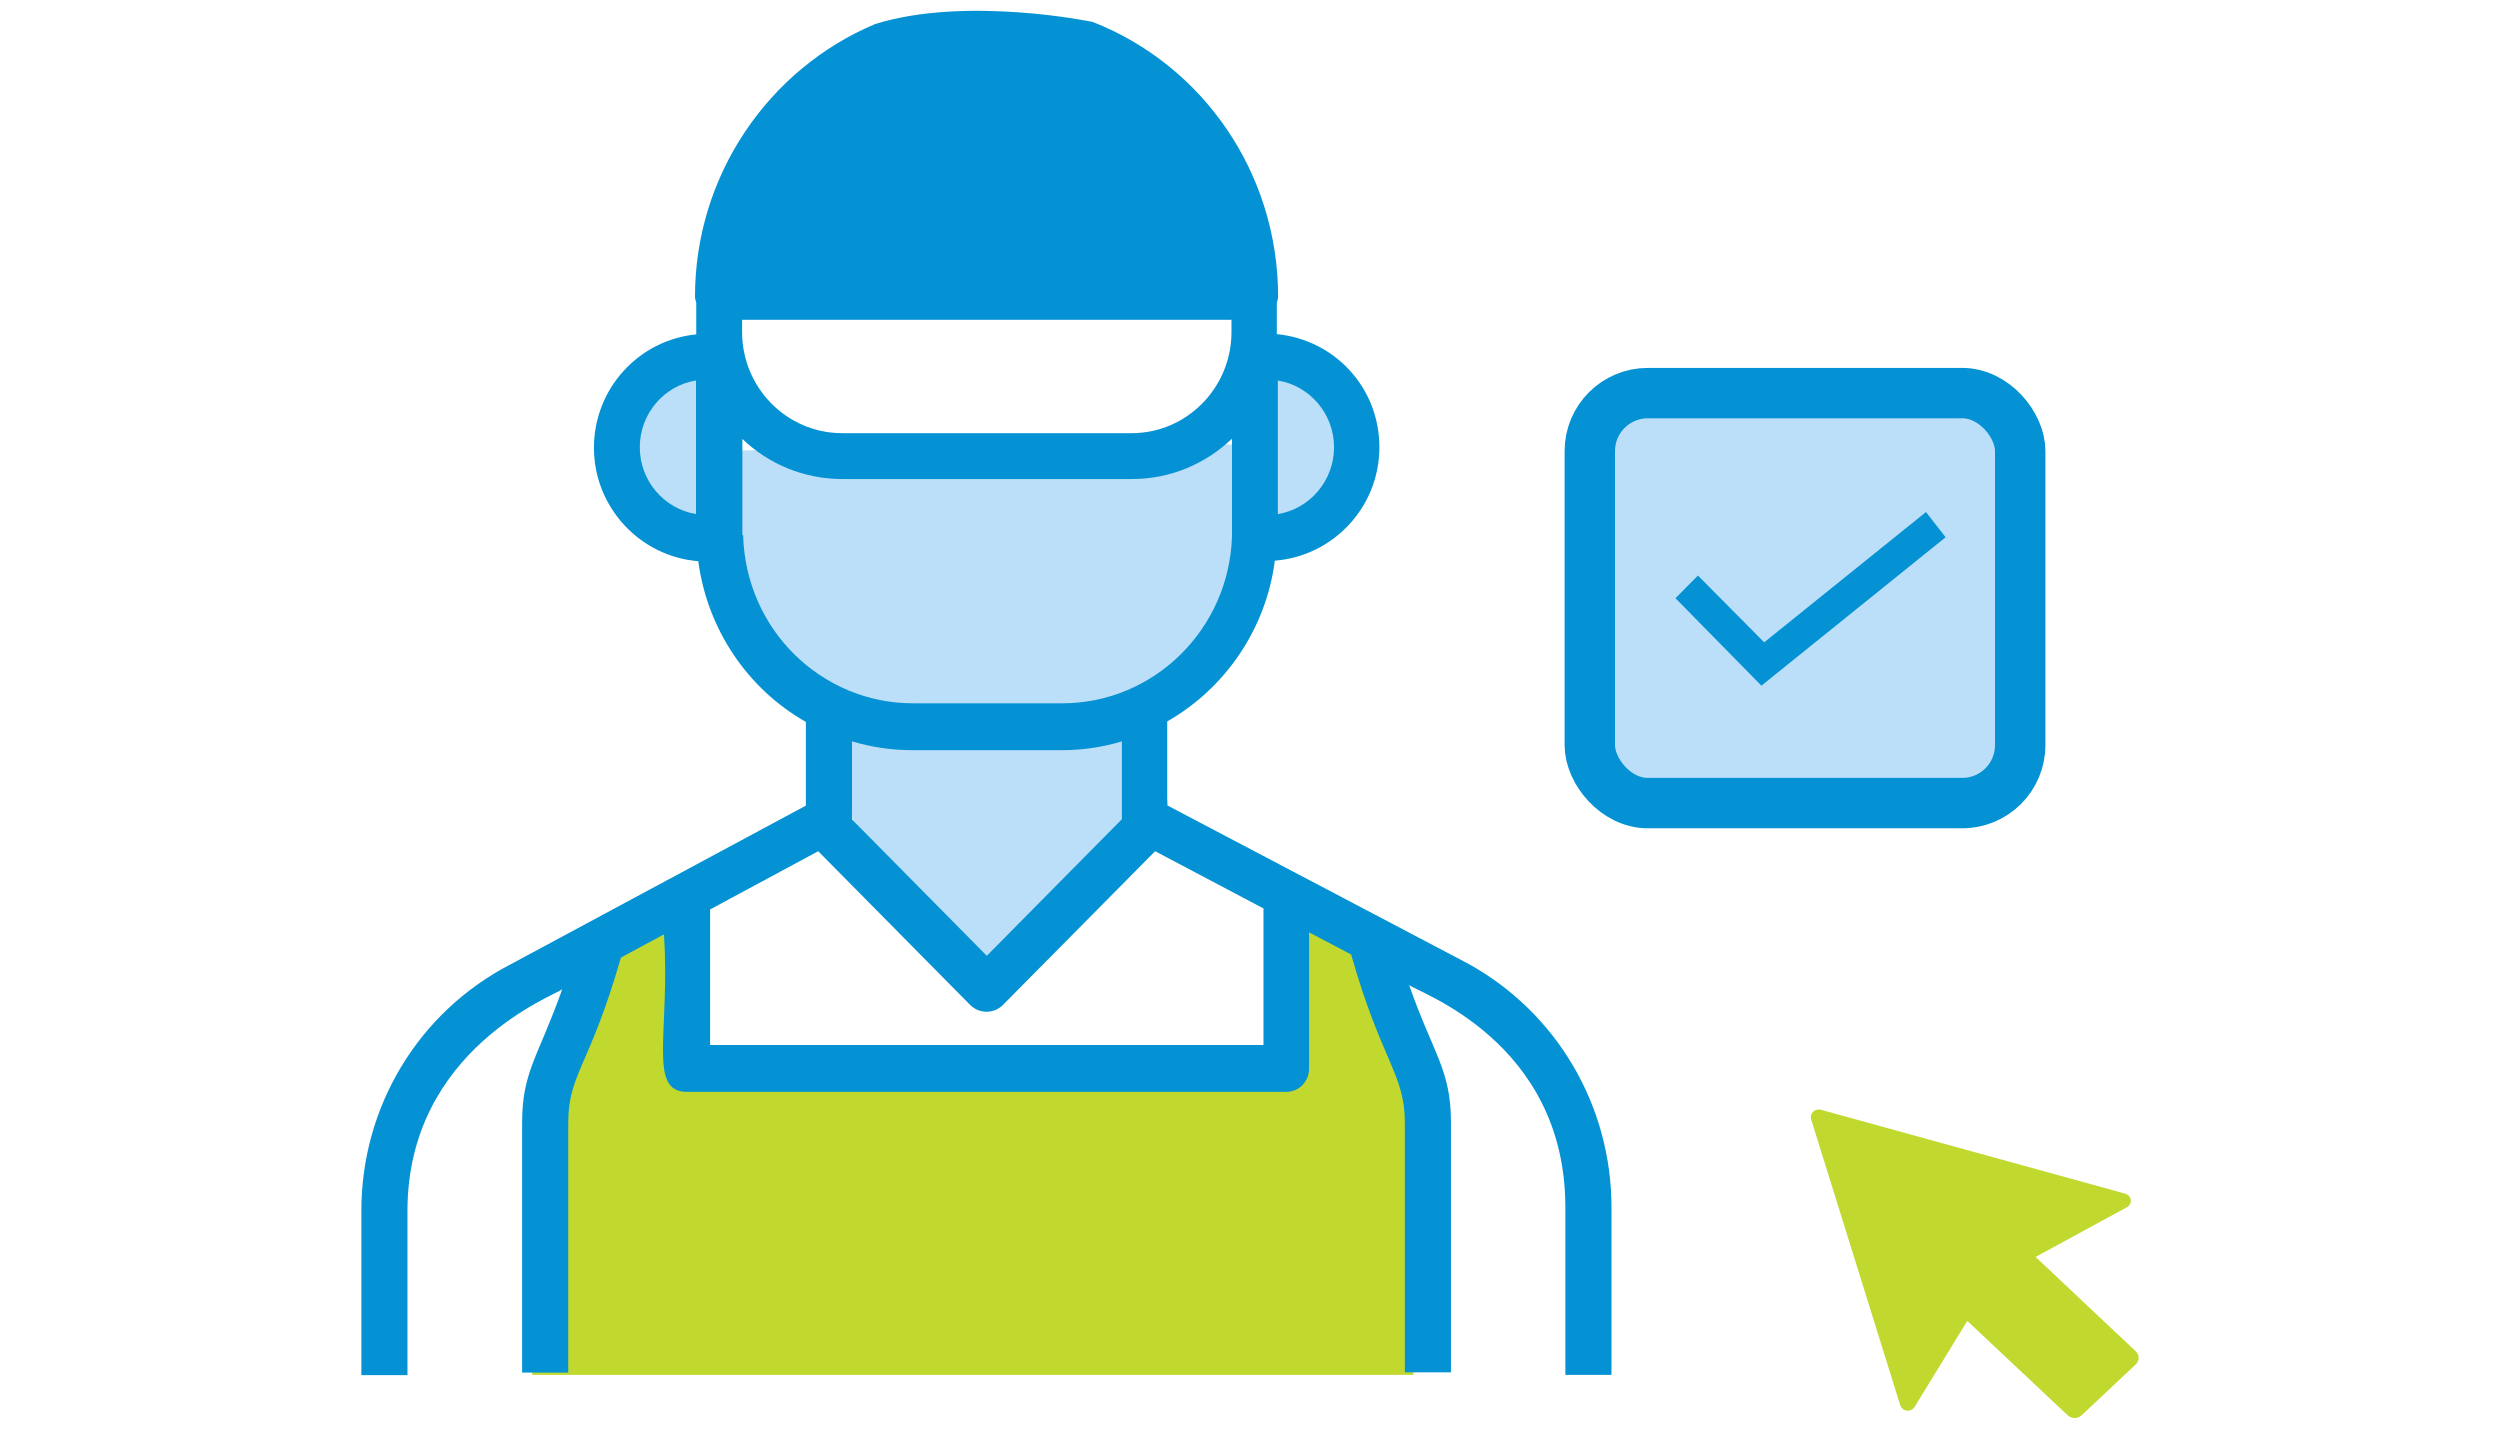 <?xml version="1.0" encoding="UTF-8"?>
<svg id="Calque_1" data-name="Calque 1" xmlns="http://www.w3.org/2000/svg" viewBox="0 0 99.21 56.69">
  <defs>
    <style>
      .cls-1, .cls-2, .cls-3 {
        fill-rule: evenodd;
      }

      .cls-1, .cls-2, .cls-3, .cls-4, .cls-5 {
        stroke-width: 0px;
      }

      .cls-1, .cls-5 {
        fill: #0492d4;
      }

      .cls-2, .cls-6 {
        fill: #bbdff8;
      }

      .cls-3, .cls-4 {
        fill: #c1d82f;
      }

      .cls-6 {
        stroke: #0492d4;
        stroke-width: 2px;
      }
    </style>
  </defs>
  <g>
    <path class="cls-3" d="m23.19,37.42l-2.07,5.64v11.5h34.97v-11.5l-1.93-5.94-3.71-1.75.2,7.64h-23.9l.35-7.64-3.91,2.05Z"/>
    <path class="cls-2" d="m48.88,23.39c.81-2.83,1.27-5.77,1.27-5.77l-21.96.27v-4.04s-.99,7,1.26,10.28c1.33,1.94,1.93,3.07,3.91,3.66l.46,4.71,4.7,7.37,7.84-7.92-.64-3.83c.69-.63,2.52-2.46,3.17-4.74Z"/>
    <path class="cls-1" d="m50.14,41.47h-21.96v-5.38l4.29-2.31,6.03,6.1c.18.18.41.27.65.27s.47-.09.65-.27l6.04-6.1,4.3,2.27v5.44h0Zm-20.68-20.24v-3.81c1.04.99,2.43,1.59,3.97,1.59h11.49c1.54,0,2.93-.61,3.97-1.6v3.88c-.11,3.65-3.07,6.62-6.74,6.62h-5.92c-3.59,0-6.64-2.88-6.74-6.68h-.01Zm0-8.54h19.41v.49c0,2.21-1.78,4.01-3.96,4.01h-11.49c-2.19,0-3.97-1.8-3.97-4.01v-.49Zm6.75,17.08h5.92c.83,0,1.63-.12,2.39-.35v3.09l-5.36,5.42-5.35-5.41v-3.1c.77.23,1.57.35,2.39.35Zm-1.47-28.82c-4.25,1.78-7.16,6.02-7.16,10.82,0,.09.03.17.05.25v1.25c-2.27.22-4.06,2.14-4.06,4.5s1.83,4.32,4.14,4.5c.36,2.7,1.95,5.06,4.27,6.38v3.32c-2.82,1.51-8.9,4.79-11.72,6.3-3.65,1.89-5.92,5.64-5.92,9.78v6.52h1.83v-6.52c0-6.41,5.87-8.56,6.14-8.79-.96,2.71-1.59,3.26-1.59,5.3v9.91h1.83v-9.91c0-1.95.85-2.23,2.09-6.56l1.71-.92c.25,3.89-.66,6.25.91,6.25h23.78c.51,0,.91-.41.91-.93v-5.4l1.67.88c1.2,4.24,2.13,4.73,2.13,6.67v9.91h1.83v-9.91c0-2.11-.7-2.71-1.66-5.46.31.28,6.2,2.22,6.2,8.82v6.65h1.83v-6.65c0-4.05-2.19-7.76-5.73-9.69l-11.9-6.26v-3.33c2.33-1.33,3.93-3.71,4.27-6.38,2.31-.18,4.15-2.12,4.15-4.5s-1.79-4.27-4.07-4.49v-1.25c.02-.08.05-.15.05-.24,0-4.91-2.99-9.19-7.36-10.9,0,0-5.02-1.05-8.65.09Z"/>
    <path class="cls-2" d="m52.94,17.75c0,1.33-.97,2.45-2.23,2.65v-5.3c1.27.21,2.23,1.32,2.23,2.65Z"/>
    <path class="cls-2" d="m25.39,17.75c0-1.34.97-2.45,2.23-2.65v5.3c-1.27-.21-2.23-1.32-2.23-2.65Z"/>
  </g>
  <rect class="cls-6" x="63.09" y="15.6" width="17.08" height="16.27" rx="2.3" ry="2.3"/>
  <path class="cls-5" d="m66.5,23.73l.88-.89,2.63,2.65,6.42-5.17.78,1-7.31,5.89-3.41-3.47Z"/>
  <path class="cls-4" d="m80.78,49.88l3.62-1.97c.11-.06.17-.17.16-.29-.02-.12-.1-.21-.22-.25l-12.08-3.33c-.11-.03-.23,0-.31.08-.08.08-.11.19-.08.29l3.54,11.36c.04.11.14.2.26.21.12.02.25-.05.31-.15l2.09-3.41,3.98,3.74c.16.15.41.15.56,0l2.14-2.01c.16-.15.16-.38,0-.53l-3.98-3.75h0Z"/>
</svg>